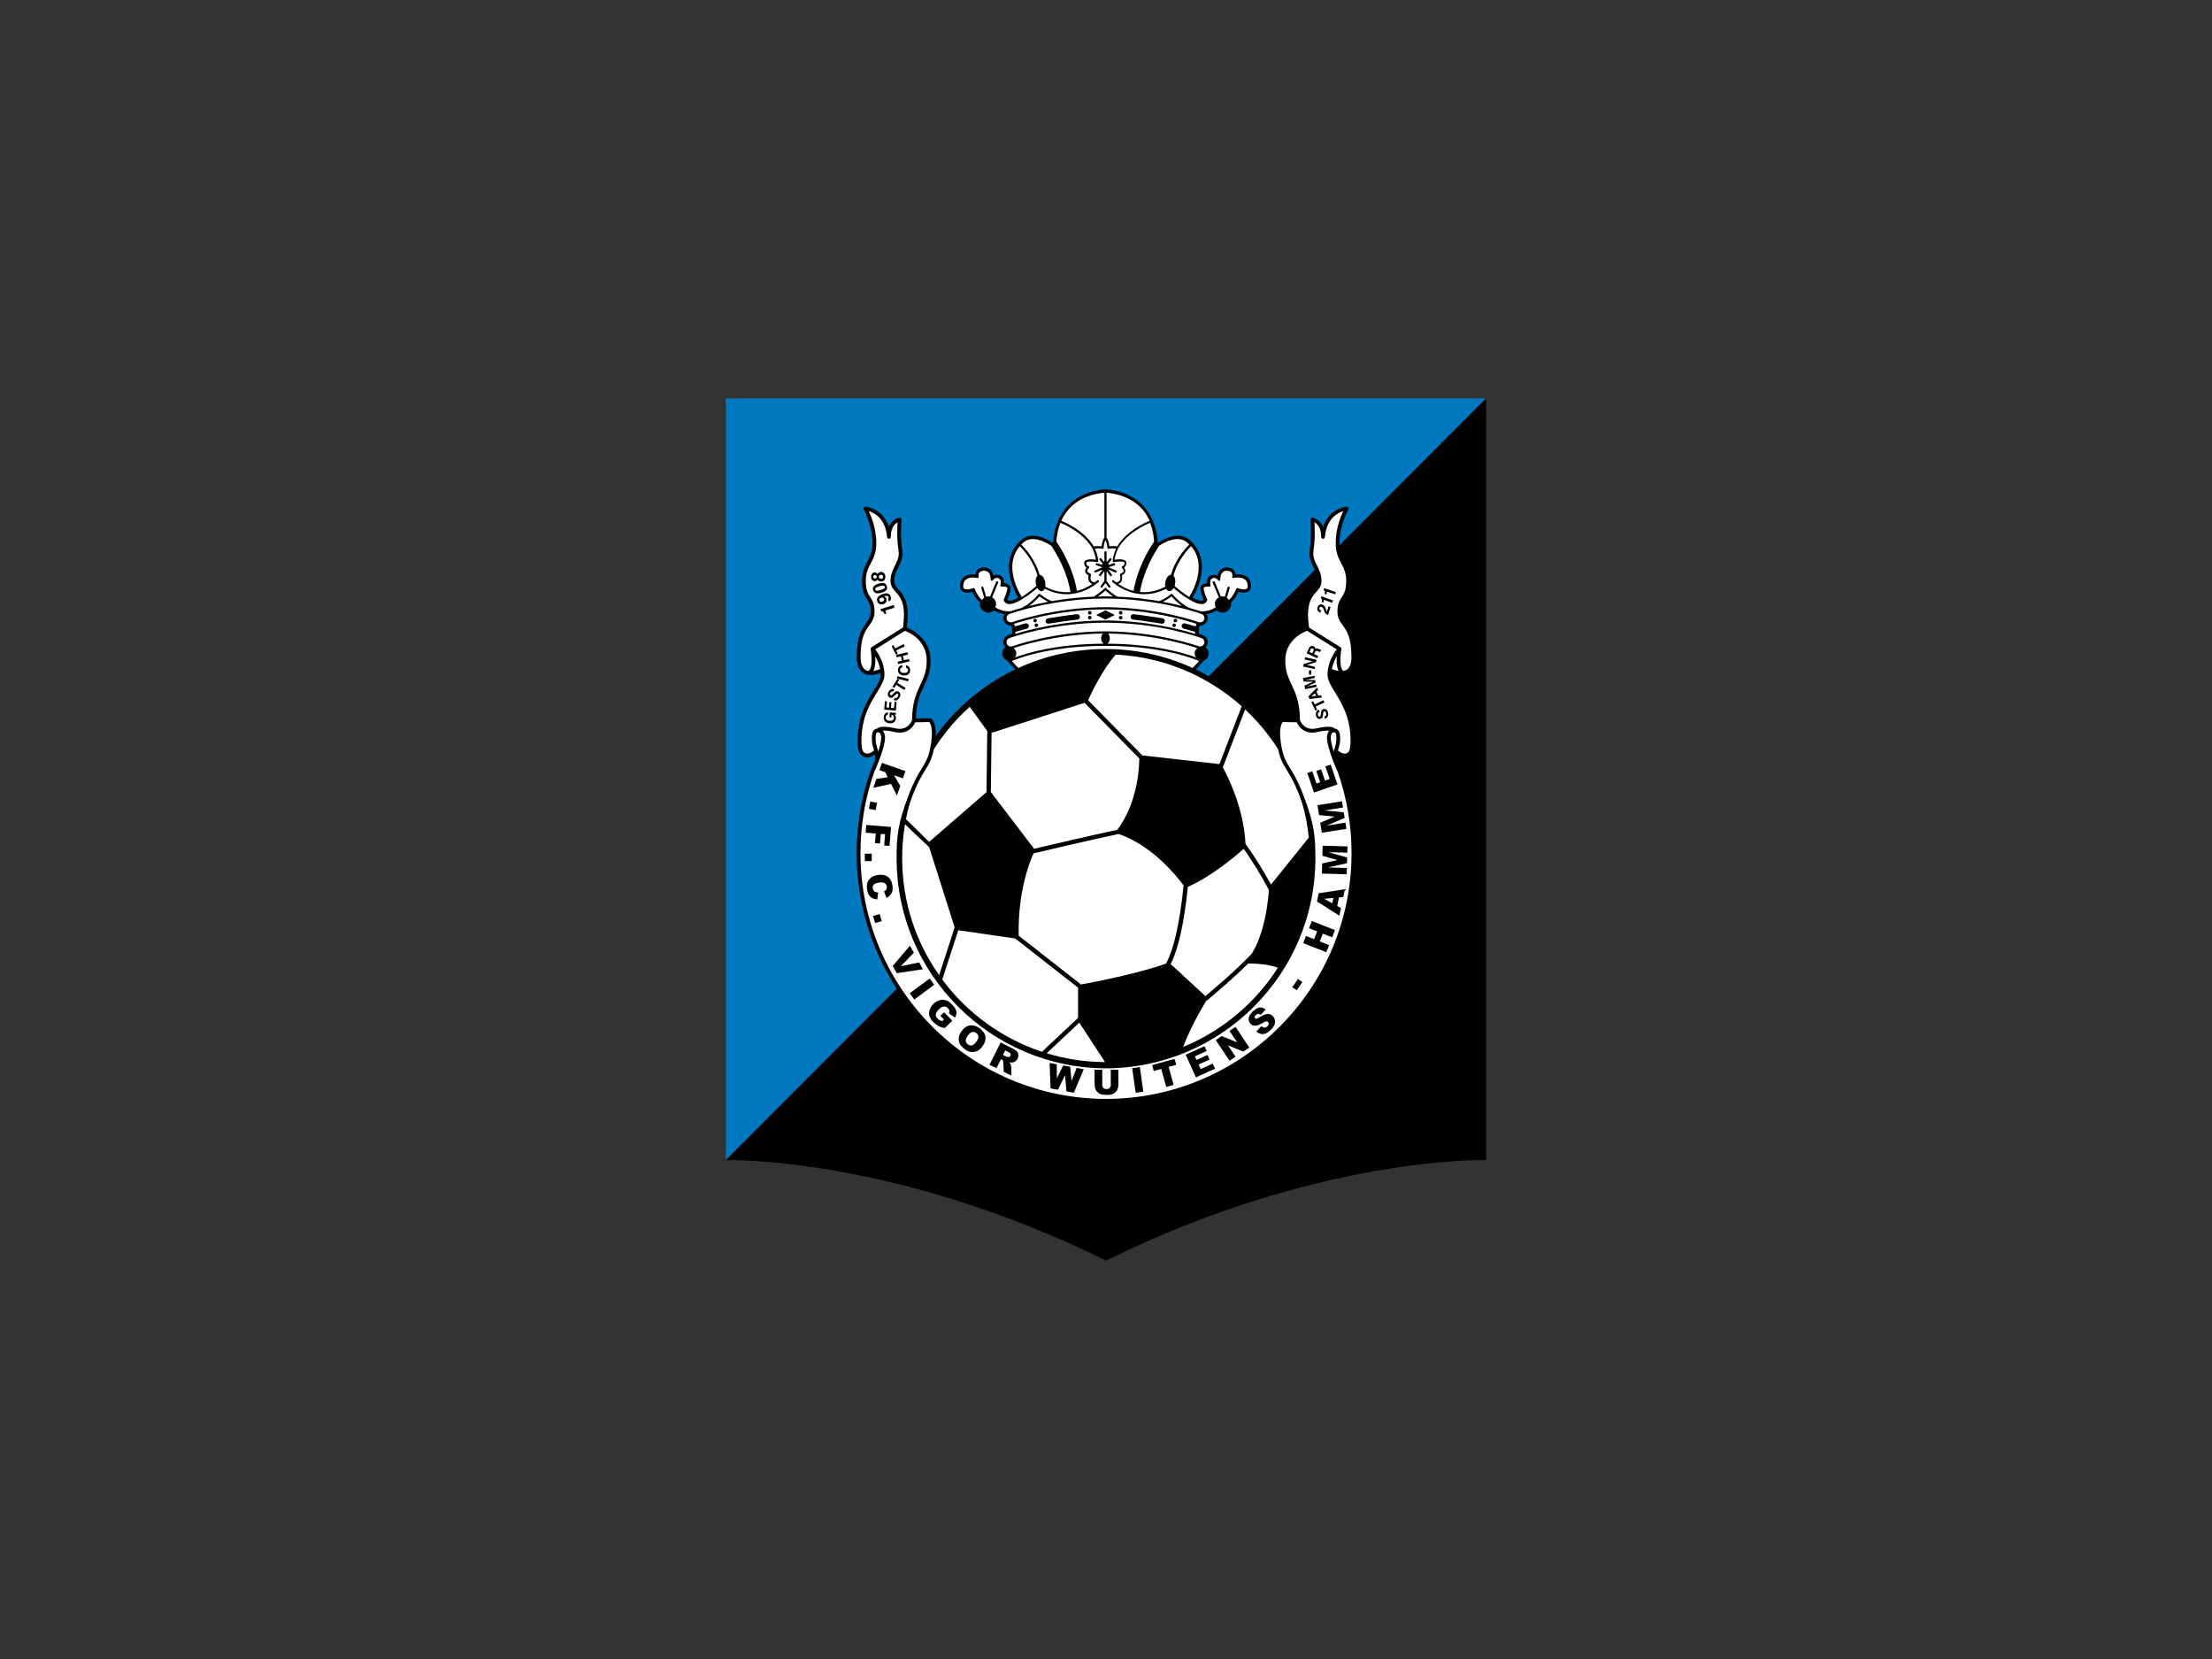 <?xml version="1.0" encoding="UTF-8"?>
<svg xmlns="http://www.w3.org/2000/svg" xmlns:xlink="http://www.w3.org/1999/xlink" width="800pt" height="600pt" viewBox="0 0 800 600" version="1.1">
<rect x="0" y="0" width="800" height="600" fill="#333333" stroke="none"/>
<g id="surface1">
<path style=" stroke:none;fill-rule:nonzero;fill:rgb(0%,47.058%,74.902%);fill-opacity:1;" d="M 537.48 144.086 L 262.52 144.086 L 262.52 419.555 "/>
<path style=" stroke:none;fill-rule:nonzero;fill:rgb(0%,0%,0%);fill-opacity:1;" d="M 262.52 419.555 C 262.52 419.555 323.031 417.895 400 455.91 C 476.969 417.895 537.484 419.555 537.484 419.555 L 537.484 144.086 "/>
<path style=" stroke:none;fill-rule:nonzero;fill:rgb(0%,0%,0%);fill-opacity:1;" d="M 432.449 242.113 C 433.141 241.371 435.477 238.863 435.527 238.809 C 436.516 238.363 437.156 237.41 437.156 236.324 C 437.156 235.434 436.703 234.625 435.992 234.117 C 436.25 233.848 436.469 233.551 436.598 233.199 C 436.711 232.891 436.766 232.57 436.766 232.254 C 436.766 231.859 436.68 231.469 436.512 231.102 C 436.199 230.438 435.652 229.934 434.969 229.68 C 434.969 229.68 434.059 229.375 433.602 229.219 C 433.57 228.852 433.547 228.496 433.547 228.211 C 433.547 226.656 433.938 226.266 433.945 226.258 C 433.941 226.262 433.941 226.262 433.941 226.262 C 433.941 226.262 433.945 226.258 433.945 226.258 C 435.117 226.293 436.191 225.578 436.598 224.469 C 436.711 224.164 436.762 223.848 436.762 223.531 C 436.762 223.027 436.578 222.555 436.312 222.121 C 438.051 221.863 439.359 221.23 440.105 220.762 C 440.676 221.258 441.359 221.57 442.117 221.57 C 443.848 221.57 445.254 220.164 445.254 218.434 C 445.254 218.434 445.215 218.141 445.184 217.922 C 446.688 216.539 447.543 214.914 447.926 214.031 C 448.957 214.32 450.523 214.59 451.551 213.879 C 451.953 213.602 452.434 213.055 452.434 212.035 C 452.434 210.555 451.949 209.418 450.992 208.66 C 449.707 207.645 447.973 207.629 446.832 207.746 C 446.777 207.203 446.625 206.699 446.32 206.312 C 445.77 205.605 444.883 205.246 443.684 205.246 C 442.676 205.246 441.852 205.582 441.234 206.242 C 440.781 206.73 440.508 207.41 440.34 208.195 C 439.598 207.809 438.801 207.73 438.031 208.051 C 437.027 208.469 436.496 209.383 436.496 210.691 C 436.496 210.691 436.512 210.836 436.52 210.965 C 435.805 210.996 434.98 211.176 434.465 211.797 C 434.258 212.047 434.152 212.395 434.152 212.859 C 434.152 213.996 434.781 215.648 435.348 216.914 C 435.219 217.094 435.07 217.223 434.863 217.266 C 434.348 217.379 433.301 217.242 431.32 216.152 C 432.336 214.473 434.711 210.008 434.711 205.094 C 434.711 201.805 433.641 198.332 430.367 195.395 C 426.5 191.918 421.051 194.855 418.738 196.398 C 418.551 192.133 416.621 178.449 399.848 176.945 C 383.004 178.449 381.07 192.133 380.883 196.398 C 378.57 194.855 373.121 191.918 369.254 195.395 C 365.984 198.332 364.91 201.805 364.91 205.094 C 364.91 210.008 367.289 214.473 368.301 216.152 C 366.324 217.242 365.273 217.379 364.758 217.266 C 364.551 217.223 364.402 217.094 364.273 216.914 C 364.84 215.648 365.469 213.996 365.469 212.859 C 365.469 212.402 365.363 212.047 365.156 211.797 C 364.641 211.176 363.82 210.996 363.102 210.965 C 363.113 210.836 363.125 210.691 363.125 210.691 C 363.125 209.383 362.594 208.469 361.594 208.051 C 360.824 207.73 360.027 207.809 359.285 208.195 C 359.117 207.414 358.844 206.73 358.387 206.242 C 357.77 205.582 356.945 205.246 355.938 205.246 C 354.738 205.246 353.855 205.605 353.301 206.312 C 352.996 206.699 352.844 207.203 352.789 207.746 C 351.652 207.629 349.914 207.645 348.629 208.66 C 347.672 209.418 347.188 210.555 347.188 212.035 C 347.188 213.055 347.668 213.602 348.07 213.879 C 349.098 214.59 350.664 214.32 351.695 214.031 C 352.078 214.914 352.934 216.539 354.438 217.922 C 354.406 218.141 354.367 218.434 354.367 218.434 C 354.367 220.164 355.773 221.57 357.504 221.57 C 358.262 221.57 358.945 221.258 359.516 220.762 C 360.262 221.23 361.57 221.863 363.309 222.121 C 363.047 222.555 362.859 223.027 362.859 223.531 C 362.859 223.848 362.914 224.164 363.023 224.469 C 363.434 225.582 364.508 226.293 365.684 226.258 C 365.688 226.262 365.703 226.281 365.703 226.281 C 365.703 226.285 366.078 226.688 366.078 228.207 C 366.078 228.492 366.051 228.852 366.02 229.219 C 365.656 229.344 364.656 229.68 364.656 229.68 C 363.547 230.086 362.859 231.141 362.859 232.258 C 362.859 232.57 362.91 232.887 363.023 233.199 C 363.152 233.551 363.371 233.848 363.629 234.117 C 362.918 234.625 362.465 235.434 362.465 236.324 C 362.465 237.41 363.105 238.363 364.094 238.809 C 364.145 238.863 366.48 241.371 367.172 242.113 C 341.699 254.305 324.098 280.312 324.098 310.441 C 324.098 352.258 357.996 386.152 399.812 386.152 C 441.625 386.152 475.523 352.258 475.523 310.441 C 475.523 280.312 457.926 254.305 432.449 242.113 "/>
<path style=" stroke:none;fill-rule:nonzero;fill:rgb(100%,100%,100%);fill-opacity:1;" d="M 399.664 384.121 L 390.34 369.863 L 378.547 380.938 C 385.234 382.977 392.324 384.09 399.664 384.121 "/>
<path style=" stroke:none;fill-rule:nonzero;fill:rgb(100%,100%,100%);fill-opacity:1;" d="M 327.641 296.277 C 329.137 297.719 332.852 301.305 336.023 304.48 L 356.781 286.488 L 357.059 264.387 L 350.707 255.629 C 339.051 266.129 330.754 280.285 327.641 296.277 "/>
<path style=" stroke:none;fill-rule:nonzero;fill:rgb(100%,100%,100%);fill-opacity:1;" d="M 413.164 273.215 L 441.023 276.348 L 449.086 255.441 C 436.852 244.504 420.965 237.582 403.508 236.758 C 398.816 242 394.613 250.816 393.508 253.234 "/>
<path style=" stroke:none;fill-rule:nonzero;fill:rgb(100%,100%,100%);fill-opacity:1;" d="M 442.254 277.516 C 444.16 281.004 449.855 292.41 450.461 305.23 C 452.812 308.367 456.73 314.504 459.676 319.934 L 473.348 302.91 C 471.5 284.703 463 268.438 450.324 256.578 "/>
<path style=" stroke:none;fill-rule:nonzero;fill:rgb(100%,100%,100%);fill-opacity:1;" d="M 451.434 348.469 C 445.895 353.941 439.613 359.238 436.156 362.129 C 434.578 364.699 430.574 371.527 427.902 378.637 C 442.059 372.824 454.023 362.738 462.172 349.984 C 459.895 349.141 456.496 348.484 451.434 348.469 "/>
<path style=" stroke:none;fill-rule:nonzero;fill:rgb(100%,100%,100%);fill-opacity:1;" d="M 389.895 368.137 L 389.895 357.203 L 367.184 339.43 L 346.578 336.438 L 340.781 354.266 C 349.738 366.324 362.289 375.566 376.836 380.395 "/>
<path style=" stroke:none;fill-rule:nonzero;fill:rgb(100%,100%,100%);fill-opacity:1;" d="M 345.266 335.406 L 336.051 306.398 C 333.066 303.621 329.812 300.508 327.309 298.109 C 326.633 302.105 326.277 306.215 326.277 310.402 C 326.277 326.121 331.227 340.711 339.645 352.688 "/>
<path style=" stroke:none;fill-rule:nonzero;fill:rgb(100%,100%,100%);fill-opacity:1;" d="M 452.68 344.973 C 454.98 341.309 457.949 334.301 458.918 321.848 C 456.219 316.711 452.352 310.535 449.812 306.98 C 447.32 309.203 438.43 316.844 429.574 320.762 C 429.105 325.848 427.426 340.848 423.383 348.664 L 435.961 360.246 C 440.074 356.805 447.105 350.793 452.68 344.973 "/>
<path style=" stroke:none;fill-rule:nonzero;fill:rgb(100%,100%,100%);fill-opacity:1;" d="M 404.555 301.613 C 394.352 303.785 377.445 307.762 373.809 308.617 C 372.262 312.008 368.07 322.695 368.43 338.414 L 390.965 356.051 C 395.223 355.266 411.352 352.184 421.68 348.516 C 425.879 341.059 427.621 324.867 428.047 320.219 C 425.652 316.949 416.793 305.797 404.555 301.613 "/>
<path style=" stroke:none;fill-rule:nonzero;fill:rgb(100%,100%,100%);fill-opacity:1;" d="M 404.086 300.109 C 406.27 297.27 411.75 288.734 412.051 274.316 L 392.246 254.188 L 358.617 265.047 L 358.348 286.453 L 373.992 306.965 C 378.555 305.891 394.25 302.207 404.086 300.109 "/>
<path style=" stroke:none;fill-rule:nonzero;fill:rgb(0%,0%,0%);fill-opacity:1;" d="M 400 385.008 C 358.973 384.879 325.633 351.461 325.633 310.402 C 325.633 302.617 326.039 298.141 329.953 287.93 C 331.84 283.008 333.367 280.527 334.594 278.539 C 336.188 275.953 337.34 274.082 338.109 268.91 C 339.199 261.609 336.957 260.016 336.699 259.855 C 336.59 259.789 336.461 259.754 336.332 259.758 L 331.242 259.844 C 331.348 254.117 332.754 251.117 334.113 248.219 C 335.359 245.57 336.535 243.07 336.535 238.867 C 336.535 231.031 329.91 227.734 327.953 226.93 C 329.188 217.91 326.781 215.199 325.008 213.219 C 324.098 212.199 323.438 211.465 323.438 210.09 C 323.438 208.07 324.156 206.641 324.918 205.133 C 325.824 203.34 326.758 201.484 326.301 198.746 C 325.539 194.188 326.043 188.008 326.047 187.945 C 326.066 187.727 325.977 187.512 325.809 187.367 C 325.641 187.223 325.41 187.172 325.195 187.227 C 323.223 187.719 322.102 189.078 321.48 190.547 C 319.254 183.758 313.086 183.258 313.016 183.254 C 312.762 183.238 312.523 183.359 312.391 183.574 C 312.254 183.789 312.25 184.059 312.375 184.277 C 312.406 184.336 315.555 189.902 315.555 196.379 C 315.555 199.609 314.66 201.297 313.711 203.086 C 312.75 204.902 311.758 206.777 311.758 210.191 C 311.758 213.816 312.715 215.328 313.562 216.656 C 314.289 217.809 314.922 218.797 314.922 221.156 C 314.922 223.078 314.23 224.023 313.281 225.328 C 311.758 227.422 309.859 230.027 309.859 237.605 C 309.859 240.484 310.672 242.445 312.273 243.434 C 312.609 243.641 312.961 243.789 313.324 243.898 C 313.449 244.012 313.609 244.082 313.793 244.078 C 313.871 244.078 313.945 244.059 314.023 244.051 C 315.754 244.309 317.543 243.746 318.48 243.375 C 318.492 243.559 318.508 243.742 318.508 243.93 C 318.508 245.637 317.383 247.453 315.961 249.75 C 313.52 253.691 310.176 259.09 310.176 267.969 C 310.176 271.211 310.676 273.457 313.113 273.883 C 314.398 274.105 315.625 273.477 316.43 272.91 C 316.516 273.441 316.582 274.004 316.586 274.648 C 315.719 276.891 314.91 278.668 314.895 278.703 C 311.523 288.324 309.828 298.355 309.828 308.578 C 309.828 358.312 350.273 398.773 400 398.801 C 449.727 398.773 490.172 358.312 490.172 308.578 C 490.172 298.355 488.477 288.324 485.105 278.703 C 485.09 278.668 484.281 276.891 483.414 274.648 C 483.418 274.004 483.484 273.441 483.57 272.91 C 484.375 273.477 485.602 274.105 486.887 273.883 C 489.324 273.457 489.824 271.211 489.824 267.969 C 489.824 259.09 486.48 253.691 484.039 249.75 C 482.617 247.453 481.496 245.637 481.496 243.93 C 481.496 243.742 481.508 243.559 481.52 243.375 C 482.457 243.746 484.246 244.309 485.977 244.051 C 486.055 244.059 486.129 244.078 486.207 244.078 C 486.391 244.082 486.551 244.012 486.676 243.898 C 487.035 243.789 487.395 243.641 487.727 243.434 C 489.328 242.445 490.141 240.484 490.141 237.605 C 490.141 230.027 488.242 227.422 486.723 225.328 C 485.77 224.023 485.078 223.078 485.078 221.156 C 485.078 218.797 485.711 217.809 486.438 216.656 C 487.285 215.328 488.242 213.816 488.242 210.191 C 488.242 206.777 487.25 204.902 486.289 203.086 C 485.34 201.297 484.445 199.609 484.445 196.379 C 484.445 189.902 487.594 184.336 487.625 184.277 C 487.75 184.059 487.742 183.789 487.609 183.574 C 487.48 183.359 487.234 183.238 486.984 183.254 C 486.914 183.258 480.746 183.758 478.52 190.547 C 477.898 189.078 476.777 187.719 474.805 187.227 C 474.59 187.172 474.359 187.223 474.191 187.367 C 474.023 187.512 473.938 187.727 473.953 187.945 C 473.961 188.008 474.461 194.188 473.699 198.746 C 473.242 201.484 474.18 203.34 475.082 205.133 C 475.844 206.641 476.562 208.07 476.562 210.09 C 476.562 211.465 475.902 212.199 474.992 213.219 C 473.219 215.199 470.812 217.91 472.047 226.93 C 470.09 227.734 463.465 231.031 463.465 238.867 C 463.465 243.07 464.641 245.57 465.887 248.219 C 467.246 251.117 468.648 254.117 468.758 259.844 L 463.668 259.758 C 463.539 259.754 463.41 259.789 463.301 259.855 C 463.043 260.016 460.801 261.609 461.891 268.91 C 462.66 274.082 463.812 275.953 465.406 278.539 C 466.633 280.527 468.16 283.008 470.047 287.93 C 473.961 298.141 474.367 302.617 474.367 310.402 C 474.367 351.461 441.027 384.879 400 385.008 "/>
<path style=" stroke:none;fill-rule:nonzero;fill:rgb(100%,100%,100%);fill-opacity:1;" d="M 488.77 237.605 C 488.77 230.473 487.02 228.066 485.609 226.137 C 484.633 224.793 483.707 223.523 483.707 221.156 C 483.707 218.398 484.508 217.141 485.281 215.922 C 486.102 214.637 486.871 213.418 486.871 210.191 C 486.871 207.117 485.996 205.473 485.078 203.727 C 484.09 201.871 483.078 199.949 483.078 196.379 C 483.078 191.348 484.809 186.961 485.785 184.883 C 483.699 185.492 479.77 187.523 479.172 194.227 C 479.141 194.598 478.812 194.875 478.438 194.848 C 478.078 194.82 477.805 194.52 477.805 194.164 C 477.805 194.148 477.805 194.137 477.805 194.125 C 477.809 194.098 477.812 194.008 477.812 193.859 C 477.812 192.961 477.621 190.094 475.391 188.918 C 475.438 189.777 475.496 191.039 475.496 192.562 C 475.496 194.562 475.395 196.902 475.051 198.973 C 474.98 199.391 474.949 199.781 474.949 200.156 C 474.949 201.824 475.59 203.09 476.305 204.516 C 477.105 206.102 477.934 207.742 477.934 210.09 C 477.934 211.988 477 213.031 476.012 214.133 C 474.664 215.637 473.062 217.426 473.062 222.367 C 473.062 223.664 473.176 225.184 473.434 226.965 L 484.797 234.078 C 484.84 234.105 484.867 234.145 484.902 234.18 C 484.934 234.207 484.965 234.234 484.992 234.266 C 485.016 234.301 485.023 234.34 485.039 234.375 C 485.066 234.426 485.09 234.473 485.102 234.527 C 485.105 234.535 485.109 234.547 485.109 234.555 C 485.117 234.586 485.105 234.613 485.105 234.641 C 485.105 234.684 485.117 234.727 485.109 234.77 C 484.645 237.738 484.598 241.242 485.547 242.371 C 485.672 242.52 485.809 242.609 485.965 242.66 C 486.332 242.586 486.688 242.465 487.012 242.266 C 488.176 241.543 488.77 239.977 488.77 237.605 "/>
<path style=" stroke:none;fill-rule:nonzero;fill:rgb(100%,100%,100%);fill-opacity:1;" d="M 311.23 237.605 C 311.23 230.473 312.98 228.066 314.391 226.137 C 315.367 224.793 316.293 223.523 316.293 221.156 C 316.293 218.398 315.492 217.141 314.719 215.922 C 313.902 214.637 313.129 213.418 313.129 210.191 C 313.129 207.117 314 205.473 314.926 203.727 C 315.906 201.871 316.926 199.949 316.926 196.379 C 316.926 191.348 315.191 186.961 314.215 184.883 C 316.305 185.492 320.23 187.523 320.828 194.227 C 320.859 194.598 321.188 194.875 321.562 194.848 C 321.922 194.82 322.195 194.52 322.195 194.164 C 322.195 194.148 322.195 194.137 322.195 194.125 C 322.195 194.098 322.188 194.008 322.188 193.859 C 322.188 192.961 322.383 190.094 324.609 188.918 C 324.559 189.777 324.504 191.039 324.504 192.562 C 324.504 194.562 324.605 196.902 324.949 198.973 C 325.02 199.391 325.051 199.781 325.051 200.156 C 325.051 201.824 324.414 203.09 323.695 204.516 C 322.895 206.102 322.066 207.742 322.066 210.09 C 322.066 211.988 323 213.031 323.988 214.133 C 325.336 215.637 326.938 217.426 326.938 222.367 C 326.938 223.664 326.82 225.184 326.566 226.965 L 315.203 234.078 C 315.16 234.105 315.133 234.145 315.098 234.18 C 315.066 234.207 315.031 234.234 315.008 234.266 C 314.984 234.301 314.973 234.34 314.957 234.375 C 314.934 234.426 314.91 234.473 314.898 234.527 C 314.898 234.535 314.891 234.547 314.887 234.555 C 314.883 234.586 314.895 234.613 314.895 234.641 C 314.895 234.684 314.883 234.727 314.887 234.77 C 315.355 237.738 315.402 241.242 314.453 242.371 C 314.328 242.52 314.191 242.609 314.035 242.66 C 313.668 242.586 313.312 242.465 312.988 242.266 C 311.82 241.543 311.23 239.977 311.23 237.605 "/>
<path style=" stroke:none;fill-rule:nonzero;fill:rgb(100%,100%,100%);fill-opacity:1;" d="M 484.129 242.676 C 483.422 241.309 483.352 239.133 483.461 237.309 C 482.77 238.52 482.027 240.145 481.691 241.961 C 482.098 242.141 483.051 242.516 484.129 242.676 "/>
<path style=" stroke:none;fill-rule:nonzero;fill:rgb(100%,100%,100%);fill-opacity:1;" d="M 315.871 242.676 C 316.578 241.309 316.648 239.133 316.539 237.309 C 317.23 238.52 317.973 240.145 318.312 241.961 C 317.902 242.141 316.949 242.516 315.871 242.676 "/>
<path style=" stroke:none;fill-rule:nonzero;fill:rgb(100%,100%,100%);fill-opacity:1;" d="M 486.652 272.531 C 487.562 272.371 488.453 271.891 488.453 267.969 C 488.453 259.48 485.23 254.273 482.875 250.473 C 481.34 247.988 480.125 246.027 480.125 243.93 C 480.125 239.738 482.414 236.203 483.426 234.84 C 482.312 234.137 473.219 228.449 472.715 228.133 C 471.27 228.672 464.836 231.488 464.836 238.867 C 464.836 242.762 465.898 245.02 467.129 247.633 C 468.527 250.617 470.117 254.004 470.137 260.426 C 470.348 261.016 471.77 264.43 476.227 263.398 C 480.602 262.391 482.203 262.957 482.797 263.516 C 483.242 263.582 483.621 263.766 483.922 264.074 C 484.508 264.695 484.68 265.676 484.68 266.953 C 484.68 267.254 484.672 267.566 484.656 267.895 C 484.605 268.941 484.352 269.828 484.082 270.766 C 484.02 270.984 483.953 271.207 483.895 271.43 C 484.492 271.941 485.637 272.707 486.652 272.531 "/>
<path style=" stroke:none;fill-rule:nonzero;fill:rgb(100%,100%,100%);fill-opacity:1;" d="M 313.348 272.531 C 312.438 272.371 311.547 271.891 311.547 267.969 C 311.547 259.48 314.77 254.273 317.125 250.473 C 318.66 247.988 319.879 246.027 319.879 243.93 C 319.879 239.738 317.586 236.203 316.57 234.84 C 317.688 234.137 326.781 228.449 327.285 228.133 C 328.727 228.672 335.164 231.488 335.164 238.867 C 335.164 242.762 334.102 245.02 332.875 247.633 C 331.473 250.617 329.883 254.004 329.863 260.426 C 329.652 261.016 328.23 264.43 323.773 263.398 C 319.398 262.391 317.793 262.957 317.203 263.516 C 316.758 263.582 316.379 263.766 316.078 264.074 C 315.492 264.695 315.32 265.676 315.32 266.953 C 315.32 267.254 315.328 267.566 315.344 267.895 C 315.395 268.941 315.648 269.828 315.922 270.766 C 315.98 270.984 316.043 271.207 316.105 271.43 C 315.508 271.941 314.359 272.707 313.348 272.531 "/>
<path style=" stroke:none;fill-rule:nonzero;fill:rgb(100%,100%,100%);fill-opacity:1;" d="M 482.766 270.387 C 483.023 269.488 483.242 268.719 483.285 267.828 C 483.297 267.625 483.312 267.312 483.312 266.965 C 483.312 266.234 483.246 265.355 482.93 265.023 C 482.855 264.945 482.734 264.855 482.445 264.855 C 481.367 264.855 481.285 266.348 481.285 266.809 C 481.285 268.055 481.77 269.922 482.391 271.805 C 482.508 271.305 482.637 270.824 482.766 270.387 "/>
<path style=" stroke:none;fill-rule:nonzero;fill:rgb(100%,100%,100%);fill-opacity:1;" d="M 317.238 270.387 C 316.977 269.488 316.754 268.719 316.715 267.828 C 316.703 267.625 316.688 267.312 316.688 266.965 C 316.688 266.234 316.754 265.355 317.07 265.023 C 317.145 264.945 317.266 264.855 317.559 264.855 C 318.633 264.855 318.715 266.348 318.715 266.809 C 318.715 268.055 318.23 269.922 317.609 271.805 C 317.492 271.305 317.363 270.824 317.238 270.387 "/>
<path style=" stroke:none;fill-rule:nonzero;fill:rgb(100%,100%,100%);fill-opacity:1;" d="M 400 397.43 C 351.031 397.402 311.199 357.555 311.199 308.578 C 311.199 298.508 312.867 288.633 316.164 279.219 C 316.301 278.926 320.09 270.602 320.09 266.809 C 320.09 265.695 319.777 264.812 319.25 264.234 C 320.039 264.176 321.34 264.242 323.465 264.734 C 328.41 265.879 330.434 262.508 331.012 261.219 C 332.258 261.199 335.664 261.141 336.078 261.133 C 336.348 261.445 337.039 262.504 337.039 265.27 C 337.039 266.211 336.957 267.344 336.754 268.711 C 336.023 273.605 334.988 275.281 333.426 277.816 C 332.168 279.859 330.605 282.398 328.672 287.438 C 324.68 297.863 324.262 302.441 324.262 310.402 C 324.262 352.215 358.215 386.246 400 386.379 C 441.785 386.246 475.738 352.215 475.738 310.402 C 475.738 302.441 475.32 297.863 471.324 287.438 C 469.395 282.398 467.832 279.859 466.574 277.816 C 465.012 275.281 463.977 273.605 463.246 268.711 C 463.043 267.344 462.961 266.211 462.961 265.27 C 462.961 262.504 463.648 261.445 463.922 261.133 C 464.332 261.141 467.742 261.199 468.988 261.219 C 469.566 262.508 471.59 265.879 476.535 264.734 C 478.66 264.242 479.961 264.176 480.75 264.234 C 480.223 264.812 479.914 265.695 479.914 266.809 C 479.914 270.602 483.699 278.926 483.836 279.219 C 487.133 288.633 488.801 298.508 488.801 308.578 C 488.801 357.555 448.969 397.402 400 397.43 "/>
<path style=" stroke:none;fill-rule:nonzero;fill:rgb(0%,0%,0%);fill-opacity:1;" d="M 327.453 278.871 L 326.547 281.488 L 323.34 280.375 L 325.59 284.246 L 324.383 287.73 L 322.266 283.512 L 315.844 284.93 L 316.965 281.699 L 321.062 281.113 L 320.137 279.266 L 318.059 278.543 L 318.965 275.93 "/>
<path style=" stroke:none;fill-rule:nonzero;fill:rgb(0%,0%,0%);fill-opacity:1;" d="M 317.211 290.383 L 316.68 292.996 L 314.23 292.504 L 314.762 289.887 Z M 317.211 290.383 "/>
<path style=" stroke:none;fill-rule:nonzero;fill:rgb(0%,0%,0%);fill-opacity:1;" d="M 322.254 299.078 L 321.711 305.938 L 319.781 305.785 L 320.105 301.711 L 318.543 301.59 L 318.266 305.078 L 316.461 304.934 L 316.734 301.445 L 313.074 301.156 L 313.293 298.371 "/>
<path style=" stroke:none;fill-rule:nonzero;fill:rgb(0%,0%,0%);fill-opacity:1;" d="M 315.254 308.738 L 315.301 311.406 L 312.801 311.449 L 312.754 308.781 Z M 315.254 308.738 "/>
<path style=" stroke:none;fill-rule:nonzero;fill:rgb(0%,0%,0%);fill-opacity:1;" d="M 317.621 322.805 L 317.254 325.309 C 316.555 325.242 315.953 325.074 315.453 324.789 C 314.949 324.512 314.547 324.129 314.238 323.648 C 313.934 323.164 313.723 322.527 313.605 321.73 C 313.465 320.766 313.488 319.953 313.676 319.301 C 313.867 318.648 314.285 318.047 314.926 317.496 C 315.562 316.949 316.438 316.594 317.539 316.43 C 319.004 316.215 320.191 316.441 321.098 317.109 C 322 317.777 322.559 318.824 322.77 320.258 C 322.934 321.379 322.836 322.297 322.48 323.004 C 322.121 323.711 321.496 324.289 320.605 324.738 L 319.715 322.395 C 319.973 322.273 320.156 322.152 320.266 322.039 C 320.449 321.859 320.582 321.645 320.664 321.406 C 320.742 321.164 320.762 320.91 320.723 320.633 C 320.629 320.012 320.309 319.57 319.758 319.312 C 319.352 319.113 318.754 319.074 317.961 319.191 C 316.977 319.336 316.324 319.582 316.004 319.938 C 315.684 320.285 315.562 320.738 315.645 321.277 C 315.723 321.805 315.926 322.18 316.258 322.406 C 316.59 322.633 317.047 322.766 317.621 322.805 "/>
<path style=" stroke:none;fill-rule:nonzero;fill:rgb(0%,0%,0%);fill-opacity:1;" d="M 318.148 330.578 L 318.883 333.145 L 316.48 333.832 L 315.746 331.266 Z M 318.148 330.578 "/>
<path style=" stroke:none;fill-rule:nonzero;fill:rgb(0%,0%,0%);fill-opacity:1;" d="M 329.102 342.031 L 330.5 344.566 L 325.809 349.449 L 332.438 348.074 L 333.797 350.539 L 324.316 351.965 L 322.867 349.332 "/>
<path style=" stroke:none;fill-rule:nonzero;fill:rgb(0%,0%,0%);fill-opacity:1;" d="M 336.223 353.895 L 337.883 356.141 L 330.66 361.48 L 329 359.238 Z M 336.223 353.895 "/>
<path style=" stroke:none;fill-rule:nonzero;fill:rgb(0%,0%,0%);fill-opacity:1;" d="M 340.098 367.391 L 341.43 366.09 L 344.422 369.16 L 341.688 371.828 C 340.715 371.629 339.938 371.379 339.352 371.07 C 338.77 370.758 338.176 370.293 337.57 369.672 C 336.828 368.914 336.352 368.164 336.141 367.434 C 335.934 366.699 335.957 365.949 336.215 365.184 C 336.469 364.414 336.93 363.711 337.598 363.059 C 338.297 362.375 339.047 361.922 339.848 361.707 C 340.648 361.492 341.453 361.531 342.27 361.824 C 342.898 362.059 343.574 362.539 344.293 363.277 C 344.984 363.984 345.438 364.578 345.652 365.055 C 345.867 365.535 345.953 366.02 345.91 366.516 C 345.863 367.012 345.691 367.52 345.391 368.039 L 343.191 366.461 C 343.352 366.148 343.406 365.836 343.348 365.527 C 343.289 365.215 343.121 364.914 342.836 364.621 C 342.41 364.188 341.926 363.992 341.371 364.031 C 340.816 364.066 340.215 364.406 339.562 365.039 C 338.867 365.719 338.496 366.336 338.453 366.887 C 338.41 367.438 338.617 367.945 339.074 368.41 C 339.289 368.629 339.527 368.812 339.785 368.949 C 340.047 369.086 340.383 369.207 340.789 369.316 L 341.398 368.723 "/>
<path style=" stroke:none;fill-rule:nonzero;fill:rgb(0%,0%,0%);fill-opacity:1;" d="M 350.02 374.547 C 349.488 375.277 349.246 375.902 349.289 376.426 C 349.336 376.941 349.594 377.375 350.066 377.719 C 350.555 378.07 351.047 378.191 351.539 378.07 C 352.035 377.949 352.578 377.484 353.164 376.676 C 353.66 375.992 353.883 375.395 353.828 374.879 C 353.777 374.359 353.516 373.93 353.035 373.582 C 352.578 373.25 352.098 373.145 351.586 373.262 C 351.078 373.383 350.555 373.809 350.02 374.547 M 347.789 372.91 C 348.648 371.727 349.648 371.043 350.789 370.863 C 351.934 370.684 353.094 371.023 354.277 371.883 C 355.492 372.762 356.191 373.762 356.375 374.887 C 356.562 376.016 356.23 377.16 355.383 378.328 C 354.766 379.18 354.117 379.773 353.438 380.105 C 352.758 380.441 352.035 380.566 351.273 380.473 C 350.516 380.383 349.73 380.047 348.922 379.457 C 348.098 378.859 347.512 378.238 347.164 377.586 C 346.812 376.938 346.676 376.203 346.75 375.398 C 346.828 374.59 347.172 373.762 347.789 372.91 "/>
<path style=" stroke:none;fill-rule:nonzero;fill:rgb(0%,0%,0%);fill-opacity:1;" d="M 362.758 381.543 L 363.805 382.062 C 363.918 382.117 364.152 382.188 364.516 382.273 C 364.695 382.324 364.871 382.309 365.043 382.223 C 365.215 382.137 365.344 382.008 365.434 381.828 C 365.562 381.566 365.578 381.324 365.484 381.105 C 365.391 380.887 365.117 380.66 364.664 380.438 L 363.574 379.898 Z M 357.887 385.086 L 361.879 377.031 L 366.023 379.09 C 366.789 379.469 367.344 379.824 367.688 380.16 C 368.027 380.492 368.234 380.898 368.305 381.383 C 368.379 381.859 368.285 382.355 368.031 382.867 C 367.809 383.316 367.523 383.652 367.172 383.887 C 366.82 384.113 366.43 384.246 365.996 384.281 C 365.723 384.309 365.379 384.27 364.969 384.172 C 365.215 384.414 365.379 384.621 365.465 384.785 C 365.523 384.898 365.586 385.105 365.652 385.406 C 365.719 385.711 365.75 385.938 365.75 386.082 L 365.805 389.012 L 363 387.617 L 362.887 384.496 C 362.879 384.098 362.828 383.812 362.746 383.652 C 362.629 383.441 362.453 383.277 362.227 383.164 L 362.008 383.059 L 360.387 386.324 "/>
<path style=" stroke:none;fill-rule:nonzero;fill:rgb(0%,0%,0%);fill-opacity:1;" d="M 379.609 384.434 L 382.199 384.91 L 382.234 389.992 L 384.5 385.336 L 387.066 385.812 L 387.531 391.004 L 389.383 386.242 L 391.961 386.715 L 388.379 395.191 L 385.703 394.695 L 385.18 388.848 L 382.609 394.121 L 379.938 393.629 "/>
<path style=" stroke:none;fill-rule:nonzero;fill:rgb(0%,0%,0%);fill-opacity:1;" d="M 401.719 386.871 L 404.484 386.863 L 404.496 392.215 C 404.5 392.742 404.418 393.246 404.254 393.719 C 404.09 394.188 403.828 394.602 403.477 394.953 C 403.125 395.309 402.754 395.559 402.367 395.703 C 401.828 395.902 401.18 396.008 400.422 396.008 C 399.984 396.008 399.508 395.977 398.988 395.918 C 398.473 395.859 398.039 395.738 397.691 395.559 C 397.344 395.379 397.027 395.121 396.734 394.785 C 396.445 394.453 396.25 394.105 396.141 393.754 C 395.969 393.184 395.883 392.676 395.879 392.234 L 395.867 386.887 L 398.633 386.879 L 398.648 392.348 C 398.648 392.84 398.785 393.219 399.059 393.492 C 399.332 393.766 399.715 393.902 400.195 393.902 C 400.676 393.898 401.055 393.766 401.324 393.492 C 401.598 393.223 401.734 392.84 401.73 392.34 "/>
<path style=" stroke:none;fill-rule:nonzero;fill:rgb(0%,0%,0%);fill-opacity:1;" d="M 409.48 386.312 L 412.242 385.922 L 413.492 394.824 L 410.727 395.211 Z M 409.48 386.312 "/>
<path style=" stroke:none;fill-rule:nonzero;fill:rgb(0%,0%,0%);fill-opacity:1;" d="M 416.684 385.195 L 424.801 382.953 L 425.395 385.102 L 422.656 385.855 L 424.453 392.371 L 421.789 393.105 L 419.988 386.594 L 417.277 387.34 "/>
<path style=" stroke:none;fill-rule:nonzero;fill:rgb(0%,0%,0%);fill-opacity:1;" d="M 428.82 381.449 L 435.621 378.371 L 436.41 380.109 L 432.148 382.039 L 432.734 383.336 L 436.684 381.547 L 437.441 383.219 L 433.492 385.008 L 434.23 386.637 L 438.602 384.656 L 439.438 386.508 L 432.523 389.637 "/>
<path style=" stroke:none;fill-rule:nonzero;fill:rgb(0%,0%,0%);fill-opacity:1;" d="M 439.691 376.152 L 441.855 374.711 L 447.422 376.969 L 444.664 372.84 L 446.844 371.383 L 451.828 378.859 L 449.648 380.312 L 444.117 378.062 L 446.859 382.172 L 444.68 383.629 "/>
<path style=" stroke:none;fill-rule:nonzero;fill:rgb(0%,0%,0%);fill-opacity:1;" d="M 454.371 373.051 L 456.195 371.129 C 456.527 371.402 456.836 371.562 457.113 371.605 C 457.57 371.676 457.992 371.527 458.383 371.164 C 458.672 370.895 458.832 370.617 458.863 370.336 C 458.895 370.055 458.824 369.82 458.66 369.645 C 458.5 369.473 458.281 369.391 458.008 369.395 C 457.734 369.402 457.266 369.598 456.613 369.984 C 455.535 370.613 454.652 370.938 453.965 370.961 C 453.273 370.984 452.688 370.738 452.211 370.23 C 451.898 369.891 451.699 369.48 451.613 368.996 C 451.531 368.516 451.605 368.008 451.84 367.469 C 452.07 366.934 452.531 366.344 453.215 365.703 C 454.055 364.926 454.84 364.484 455.57 364.383 C 456.301 364.281 457.023 364.531 457.738 365.133 L 455.926 367.031 C 455.602 366.781 455.293 366.668 455.008 366.688 C 454.723 366.703 454.434 366.848 454.148 367.113 C 453.914 367.332 453.781 367.547 453.758 367.758 C 453.73 367.969 453.785 368.148 453.918 368.289 C 454.016 368.395 454.152 368.441 454.328 368.438 C 454.504 368.434 454.805 368.305 455.234 368.047 C 456.301 367.406 457.113 367.012 457.684 366.848 C 458.246 366.688 458.754 366.672 459.199 366.797 C 459.645 366.926 460.031 367.164 460.367 367.523 C 460.758 367.945 461.004 368.445 461.102 369.016 C 461.199 369.59 461.125 370.16 460.879 370.738 C 460.629 371.309 460.188 371.895 459.551 372.488 C 458.434 373.527 457.457 374.035 456.629 374.008 C 455.797 373.98 455.047 373.66 454.371 373.051 "/>
<path style=" stroke:none;fill-rule:nonzero;fill:rgb(0%,0%,0%);fill-opacity:1;" d="M 467.367 357.051 L 469.426 354.066 L 471.016 355.16 L 468.961 358.148 Z M 467.367 357.051 "/>
<path style=" stroke:none;fill-rule:nonzero;fill:rgb(0%,0%,0%);fill-opacity:1;" d="M 471.305 341.09 L 472.316 338.516 L 475.254 339.672 L 476.363 336.844 L 473.426 335.691 L 474.445 333.094 L 482.809 336.375 L 481.789 338.977 L 478.414 337.652 L 477.305 340.477 L 480.68 341.801 L 479.668 344.375 "/>
<path style=" stroke:none;fill-rule:nonzero;fill:rgb(0%,0%,0%);fill-opacity:1;" d="M 482.246 324.758 L 478.887 325.055 L 481.848 326.676 Z M 484.258 324.578 L 483.621 327.648 L 484.988 328.398 L 484.41 331.172 L 476.305 326.027 L 476.926 323.051 L 486.402 321.605 L 485.812 324.445 "/>
<path style=" stroke:none;fill-rule:nonzero;fill:rgb(0%,0%,0%);fill-opacity:1;" d="M 478.066 315.938 L 478.176 312.273 L 483.688 311.047 L 478.258 309.5 L 478.363 305.852 L 487.344 306.117 L 487.277 308.391 L 480.438 308.191 L 487.227 310.129 L 487.168 312.188 L 480.273 313.723 L 487.117 313.922 L 487.051 316.199 "/>
<path style=" stroke:none;fill-rule:nonzero;fill:rgb(0%,0%,0%);fill-opacity:1;" d="M 478.066 301.168 L 477.492 297.551 L 482.68 295.324 L 477.059 294.809 L 476.484 291.207 L 485.359 289.797 L 485.715 292.047 L 478.961 293.117 L 485.988 293.762 L 486.312 295.801 L 479.828 298.586 L 486.586 297.512 L 486.941 299.762 "/>
<path style=" stroke:none;fill-rule:nonzero;fill:rgb(0%,0%,0%);fill-opacity:1;" d="M 475.219 286.621 L 472.801 279.559 L 474.605 278.938 L 476.121 283.363 L 477.465 282.906 L 476.062 278.805 L 477.797 278.211 L 479.199 282.309 L 480.891 281.73 L 479.336 277.191 L 481.262 276.531 L 483.719 283.711 "/>
<path style=" stroke:none;fill-rule:nonzero;fill:rgb(100%,100%,100%);fill-opacity:1;" d="M 419.25 197.367 C 421.461 195.91 426.227 193.406 429.414 196.27 C 429.656 196.488 429.887 196.711 430.102 196.941 C 429.117 197.887 425.086 202.051 423.492 207.895 C 422.613 207.887 421.723 209.016 421.449 210.555 C 421.352 211.133 421.352 211.688 421.438 212.172 C 419.559 213.188 416.289 214.48 412.289 214.113 C 413.551 206.652 417.246 200.348 419.25 197.367 "/>
<path style=" stroke:none;fill-rule:nonzero;fill:rgb(100%,100%,100%);fill-opacity:1;" d="M 380.203 197.367 C 377.992 195.91 373.227 193.406 370.039 196.27 C 369.793 196.488 369.566 196.711 369.348 196.941 C 370.332 197.887 374.367 202.051 375.957 207.895 C 376.84 207.887 377.73 209.016 378.004 210.555 C 378.105 211.133 378.098 211.688 378.016 212.172 C 379.895 213.188 383.164 214.48 387.164 214.113 C 385.902 206.652 382.203 200.348 380.203 197.367 "/>
<path style=" stroke:none;fill-rule:nonzero;fill:rgb(100%,100%,100%);fill-opacity:1;" d="M 405.492 210.367 C 405.762 209.945 405.844 209.461 405.844 209.027 C 405.844 208.648 405.781 208.312 405.723 208.074 C 406.125 207.875 406.758 207.488 406.934 206.934 C 406.98 206.793 407 206.652 407 206.512 C 407 206.016 406.754 205.574 406.527 205.262 C 406.938 204.992 407.348 204.488 407.348 203.551 C 407.348 203.242 407.215 202.969 406.973 202.766 C 406.16 202.09 404.113 202.281 403.09 202.43 C 403.344 200.379 404.383 198.34 404.426 198.254 C 407.688 192.551 414.766 189.559 415.93 189.098 C 416.98 191.715 417.309 194.219 417.398 195.891 C 415.289 198.973 411.332 205.629 409.973 213.711 C 408.203 213.27 406.328 212.484 404.395 211.199 C 404.871 211.027 405.246 210.758 405.492 210.367 "/>
<path style=" stroke:none;fill-rule:nonzero;fill:rgb(100%,100%,100%);fill-opacity:1;" d="M 393.961 210.367 C 393.691 209.945 393.609 209.461 393.609 209.027 C 393.609 208.648 393.672 208.312 393.73 208.074 C 393.328 207.875 392.695 207.488 392.52 206.934 C 392.473 206.793 392.453 206.652 392.453 206.512 C 392.453 206.016 392.699 205.574 392.926 205.262 C 392.516 204.992 392.105 204.488 392.105 203.551 C 392.105 203.242 392.234 202.969 392.48 202.766 C 393.289 202.09 395.34 202.281 396.359 202.43 C 396.109 200.379 395.07 198.34 395.027 198.254 C 391.766 192.551 384.684 189.559 383.52 189.098 C 382.473 191.715 382.145 194.219 382.055 195.891 C 384.16 198.973 388.121 205.629 389.48 213.711 C 391.25 213.27 393.121 212.484 395.059 211.199 C 394.578 211.027 394.203 210.758 393.961 210.367 "/>
<path style=" stroke:none;fill-rule:nonzero;fill:rgb(100%,100%,100%);fill-opacity:1;" d="M 430.102 215.898 C 428.156 214.688 426.152 213.102 424.781 211.926 C 424.867 211.68 424.941 211.426 424.988 211.148 C 425.211 209.891 424.949 208.742 424.395 208.203 C 425.883 202.613 429.824 198.477 430.797 197.523 C 436.754 204.535 431.258 214.07 430.102 215.898 "/>
<path style=" stroke:none;fill-rule:nonzero;fill:rgb(100%,100%,100%);fill-opacity:1;" d="M 368.824 197.523 C 369.801 198.477 373.738 202.613 375.23 208.203 C 374.676 208.742 374.41 209.891 374.633 211.148 C 374.684 211.426 374.758 211.68 374.84 211.926 C 373.469 213.102 371.469 214.688 369.52 215.898 C 368.363 214.07 362.871 204.535 368.824 197.523 "/>
<path style=" stroke:none;fill-rule:nonzero;fill:rgb(100%,100%,100%);fill-opacity:1;" d="M 433.062 234.41 C 432.461 234.836 432.062 235.531 432.062 236.324 C 432.062 236.883 432.266 237.391 432.59 237.793 C 428.723 236.32 417.863 232.895 400.562 232.797 C 401.055 232.344 401.379 231.641 401.379 230.84 C 401.379 230.172 401.148 229.57 400.789 229.125 C 417.996 229.328 431.52 233.871 433.062 234.41 "/>
<path style=" stroke:none;fill-rule:nonzero;fill:rgb(100%,100%,100%);fill-opacity:1;" d="M 399.062 232.797 C 381.758 232.895 370.898 236.32 367.031 237.793 C 367.355 237.391 367.559 236.883 367.559 236.324 C 367.559 235.531 367.164 234.836 366.562 234.406 C 368.102 233.871 381.629 229.328 398.832 229.125 C 398.473 229.57 398.246 230.172 398.246 230.84 C 398.246 231.641 398.566 232.344 399.062 232.797 "/>
<path style=" stroke:none;fill-rule:nonzero;fill:rgb(100%,100%,100%);fill-opacity:1;" d="M 372.176 219.148 C 373.438 218.227 374.691 217.078 375.941 215.699 C 376.418 216.082 377.523 216.887 379.105 217.645 C 376.484 218.129 374.156 218.652 372.176 219.148 "/>
<path style=" stroke:none;fill-rule:nonzero;fill:rgb(100%,100%,100%);fill-opacity:1;" d="M 397.066 215.73 C 397.969 215.105 398.883 214.395 399.812 213.566 C 400.738 214.395 401.652 215.105 402.559 215.73 C 401.652 215.707 400.738 215.688 399.812 215.688 C 398.883 215.688 397.969 215.707 397.066 215.73 "/>
<path style=" stroke:none;fill-rule:nonzero;fill:rgb(100%,100%,100%);fill-opacity:1;" d="M 420.52 217.645 C 422.102 216.887 423.203 216.082 423.684 215.699 C 424.93 217.078 426.188 218.227 427.449 219.148 C 425.469 218.652 423.141 218.129 420.52 217.645 "/>
<path style=" stroke:none;fill-rule:nonzero;fill:rgb(100%,100%,100%);fill-opacity:1;" d="M 450.883 212.91 C 450.094 213.461 448.254 212.953 447.609 212.715 C 447.512 212.68 447.398 212.684 447.305 212.73 C 447.211 212.773 447.137 212.855 447.102 212.957 C 447.094 212.98 446.297 215.309 444.461 217.023 C 444.258 216.695 443.996 216.406 443.68 216.184 L 444.715 212.672 C 444.777 212.461 444.656 212.246 444.449 212.184 C 444.242 212.121 444.023 212.242 443.965 212.449 L 442.965 215.84 C 442.695 215.754 442.418 215.695 442.117 215.695 C 441.918 215.695 441.727 215.715 441.539 215.758 L 439.348 210.453 C 439.266 210.254 439.035 210.156 438.836 210.238 C 438.637 210.32 438.539 210.551 438.621 210.75 L 440.809 216.039 C 439.961 216.508 439.379 217.398 439.379 218.438 C 439.379 218.871 439.488 219.285 439.672 219.648 C 438.766 220.25 436.898 221.211 434.371 221.078 C 434.262 221.074 434.152 221.059 434.043 221.047 C 433.254 220.781 431.898 220.348 430.062 219.836 C 428.039 218.824 426.016 217.195 424 214.91 C 423.934 214.832 423.832 214.785 423.73 214.781 C 423.621 214.773 423.52 214.812 423.441 214.883 C 423.281 215.031 421.742 216.379 419.242 217.414 C 414.836 216.648 409.684 216.012 404.051 215.781 C 402.676 214.926 401.262 213.859 399.812 212.508 C 398.363 213.859 396.945 214.926 395.574 215.781 C 389.941 216.012 384.789 216.648 380.383 217.414 C 377.879 216.379 376.344 215.031 376.18 214.883 C 376.102 214.812 376 214.773 375.895 214.781 C 375.789 214.785 375.691 214.832 375.621 214.91 C 373.609 217.195 371.586 218.824 369.562 219.836 C 367.727 220.348 366.367 220.781 365.578 221.047 C 365.469 221.059 365.359 221.074 365.25 221.078 C 362.727 221.211 360.859 220.25 359.949 219.648 C 360.133 219.285 360.246 218.871 360.246 218.438 C 360.246 217.398 359.664 216.508 358.812 216.039 L 361 210.75 C 361.082 210.551 360.984 210.32 360.785 210.238 C 360.586 210.156 360.359 210.254 360.273 210.453 L 358.082 215.758 C 357.895 215.715 357.703 215.695 357.504 215.695 C 357.207 215.695 356.926 215.754 356.656 215.84 L 355.66 212.449 C 355.598 212.242 355.379 212.121 355.172 212.184 C 354.965 212.246 354.848 212.461 354.906 212.672 L 355.941 216.184 C 355.625 216.406 355.363 216.695 355.164 217.023 C 353.324 215.309 352.531 212.98 352.523 212.957 C 352.488 212.855 352.414 212.773 352.316 212.73 C 352.223 212.684 352.113 212.68 352.012 212.715 C 351.367 212.953 349.527 213.461 348.738 212.91 C 348.488 212.738 348.363 212.449 348.363 212.035 C 348.363 210.934 348.695 210.105 349.355 209.586 C 350.828 208.418 353.469 209.02 353.496 209.023 C 353.629 209.055 353.77 209.016 353.863 208.918 C 353.961 208.82 353.996 208.684 353.965 208.547 C 353.965 208.539 353.754 207.641 354.23 207.031 C 354.551 206.629 355.121 206.422 355.938 206.422 C 356.617 206.422 357.137 206.625 357.527 207.039 C 358.391 207.973 358.289 209.645 358.285 209.66 C 358.277 209.836 358.383 209.996 358.551 210.059 C 358.719 210.113 358.902 210.051 359.004 209.906 C 359.039 209.852 359.895 208.617 361.141 209.133 C 362.367 209.645 361.832 211.652 361.828 211.672 C 361.793 211.801 361.824 211.938 361.91 212.035 C 362 212.137 362.133 212.184 362.262 212.16 C 362.648 212.105 363.84 212.051 364.254 212.547 C 364.512 212.859 363.926 214.898 363.023 216.832 C 362.977 216.934 362.977 217.051 363.02 217.152 C 363.309 217.84 363.812 218.266 364.508 218.414 C 365.809 218.699 367.691 217.906 369.574 216.777 C 369.594 216.77 369.609 216.77 369.629 216.758 C 369.637 216.754 369.641 216.742 369.648 216.738 C 371.793 215.445 373.918 213.738 375.172 212.672 C 375.613 213.449 376.238 213.914 376.84 213.809 C 377.254 213.734 377.578 213.395 377.797 212.91 C 381.305 214.715 389.027 217.242 397.316 210.516 C 397.484 210.379 397.512 210.129 397.375 209.961 C 397.238 209.793 396.988 209.77 396.82 209.906 C 396.52 210.148 396.219 210.379 395.918 210.602 C 395.293 210.535 394.855 210.32 394.621 209.949 C 394.141 209.195 394.559 208.004 394.566 207.992 C 394.637 207.789 394.535 207.57 394.336 207.492 C 393.949 207.344 393.359 206.996 393.266 206.695 C 393.117 206.234 393.629 205.586 393.82 205.395 C 393.926 205.289 393.957 205.137 393.91 204.996 C 393.867 204.855 393.742 204.754 393.598 204.73 C 393.527 204.715 392.891 204.586 392.891 203.551 C 392.891 203.484 392.906 203.43 392.984 203.367 C 393.504 202.934 395.492 203.055 396.738 203.281 C 396.855 203.305 396.977 203.27 397.066 203.191 C 397.152 203.117 397.199 203.008 397.199 202.895 C 397.199 202.891 397.199 202.883 397.199 202.875 C 397.102 201.086 396.363 199.266 395.969 198.398 C 397.512 198.195 398.652 198.441 398.664 198.445 C 398.781 198.477 398.902 198.453 399 198.379 C 399.094 198.312 399.152 198.199 399.156 198.082 C 399.191 197.27 399.398 196.031 399.812 195.262 C 400.227 196.031 400.43 197.27 400.465 198.082 C 400.469 198.199 400.527 198.312 400.625 198.379 C 400.719 198.453 400.844 198.477 400.957 198.445 C 400.969 198.441 402.113 198.195 403.652 198.398 C 403.258 199.266 402.523 201.086 402.426 202.875 C 402.422 202.883 402.422 202.891 402.422 202.895 C 402.422 203.008 402.473 203.117 402.555 203.191 C 402.645 203.27 402.766 203.305 402.887 203.281 C 404.133 203.055 406.121 202.934 406.641 203.367 C 406.715 203.43 406.73 203.484 406.73 203.551 C 406.73 204.586 406.098 204.715 406.023 204.73 C 405.879 204.754 405.758 204.855 405.711 204.996 C 405.664 205.137 405.699 205.289 405.805 205.395 C 405.992 205.586 406.504 206.234 406.359 206.695 C 406.262 206.996 405.676 207.344 405.285 207.492 C 405.09 207.57 404.984 207.789 405.059 207.992 C 405.062 208.004 405.48 209.195 405 209.949 C 404.766 210.32 404.328 210.539 403.703 210.602 C 403.402 210.379 403.102 210.148 402.801 209.906 C 402.633 209.77 402.387 209.793 402.25 209.961 C 402.113 210.129 402.141 210.379 402.309 210.516 C 410.598 217.242 418.32 214.715 421.824 212.91 C 422.043 213.395 422.367 213.734 422.785 213.809 C 423.387 213.914 424.008 213.449 424.449 212.672 C 425.703 213.738 427.828 215.445 429.977 216.738 C 429.984 216.742 429.988 216.754 429.996 216.758 C 430.012 216.77 430.027 216.77 430.047 216.777 C 431.93 217.906 433.812 218.699 435.113 218.414 C 435.812 218.266 436.312 217.84 436.605 217.152 C 436.648 217.051 436.645 216.934 436.598 216.832 C 435.695 214.898 435.109 212.859 435.367 212.547 C 435.781 212.051 436.977 212.105 437.359 212.16 C 437.488 212.184 437.621 212.137 437.711 212.035 C 437.801 211.938 437.832 211.801 437.797 211.672 C 437.789 211.652 437.258 209.645 438.484 209.133 C 439.727 208.617 440.582 209.852 440.617 209.906 C 440.719 210.051 440.902 210.113 441.07 210.059 C 441.238 209.996 441.348 209.836 441.336 209.66 C 441.332 209.645 441.23 207.973 442.098 207.039 C 442.488 206.625 443.008 206.422 443.688 206.422 C 444.5 206.422 445.074 206.629 445.395 207.031 C 445.867 207.641 445.656 208.539 445.656 208.547 C 445.625 208.684 445.664 208.82 445.758 208.918 C 445.852 209.016 445.992 209.055 446.125 209.023 C 446.152 209.02 448.797 208.418 450.266 209.586 C 450.926 210.105 451.258 210.934 451.258 212.035 C 451.258 212.449 451.137 212.738 450.883 212.91 "/>
<path style=" stroke:none;fill-rule:nonzero;fill:rgb(100%,100%,100%);fill-opacity:1;" d="M 399.812 216.469 C 380.406 216.512 365.68 221.828 365.059 222.055 C 364.246 222.355 363.832 223.254 364.129 224.066 C 364.426 224.879 365.324 225.297 366.137 225 C 366.285 224.945 380.992 219.645 399.812 219.602 C 418.629 219.645 433.34 224.945 433.484 225 C 434.297 225.297 435.195 224.879 435.492 224.066 C 435.789 223.254 435.375 222.355 434.562 222.055 C 433.945 221.828 419.219 216.512 399.812 216.469 "/>
<path style=" stroke:none;fill-rule:nonzero;fill:rgb(100%,100%,100%);fill-opacity:1;" d="M 399.812 225.195 C 380.406 225.238 365.68 230.559 365.059 230.785 C 364.246 231.082 363.832 231.98 364.129 232.797 C 364.426 233.605 365.324 234.023 366.137 233.727 C 366.285 233.676 380.992 228.371 399.812 228.332 C 418.629 228.371 433.34 233.676 433.484 233.727 C 434.297 234.023 435.195 233.605 435.492 232.797 C 435.789 231.98 435.375 231.082 434.562 230.785 C 433.945 230.559 419.219 225.238 399.812 225.195 "/>
<path style=" stroke:none;fill-rule:nonzero;fill:rgb(100%,100%,100%);fill-opacity:1;" d="M 400.203 178.172 L 400.203 194.469 C 400.906 195.348 401.141 196.836 401.211 197.594 C 401.77 197.508 402.789 197.422 404.055 197.633 C 407.516 191.82 414.5 188.879 415.797 188.371 C 413.742 183.809 409.371 179.133 400.203 178.172 "/>
<path style=" stroke:none;fill-rule:nonzero;fill:rgb(100%,100%,100%);fill-opacity:1;" d="M 399.422 178.172 C 390.25 179.133 385.883 183.809 383.828 188.371 C 385.121 188.879 392.105 191.82 395.57 197.633 C 396.836 197.422 397.855 197.508 398.41 197.594 C 398.48 196.836 398.719 195.348 399.422 194.469 "/>
<path style=" stroke:none;fill-rule:nonzero;fill:rgb(0%,0%,0%);fill-opacity:1;" d="M 403.621 206.324 C 403.621 206.324 402.109 205.676 401.066 205.223 C 401.07 205.184 401.074 205.145 401.074 205.102 C 401.977 204.805 403.066 204.445 403.066 204.445 C 403.23 204.391 403.336 204.238 403.336 204.07 C 403.336 204.031 403.328 203.988 403.316 203.949 C 403.25 203.742 403.027 203.633 402.82 203.699 C 402.82 203.699 401.871 204.016 401.016 204.297 C 400.977 204.117 400.93 203.949 400.863 203.797 L 401.941 202.492 C 402.078 202.328 402.055 202.078 401.891 201.941 C 401.723 201.805 401.477 201.828 401.34 201.996 C 401.34 201.996 400.852 202.582 400.383 203.152 C 400.324 203.105 400.266 203.07 400.203 203.035 L 400.203 199.754 C 400.203 199.535 400.027 199.363 399.812 199.363 C 399.594 199.363 399.418 199.535 399.418 199.754 L 399.418 203.035 C 399.355 203.07 399.297 203.105 399.242 203.152 C 398.77 202.582 398.285 201.996 398.285 201.996 C 398.148 201.828 397.898 201.805 397.734 201.941 C 397.566 202.078 397.543 202.328 397.684 202.492 L 398.762 203.797 C 398.691 203.949 398.645 204.117 398.605 204.297 C 397.754 204.016 396.801 203.699 396.801 203.699 C 396.594 203.633 396.371 203.742 396.305 203.949 C 396.289 203.988 396.285 204.031 396.285 204.07 C 396.285 204.238 396.391 204.391 396.555 204.445 C 396.555 204.445 397.645 204.805 398.547 205.102 C 398.547 205.145 398.551 205.184 398.555 205.223 C 397.512 205.676 396 206.324 396 206.324 C 395.852 206.387 395.766 206.531 395.766 206.684 C 395.766 206.734 395.773 206.785 395.797 206.84 C 395.879 207.035 396.113 207.129 396.309 207.043 C 396.309 207.043 397.676 206.457 398.734 206 C 398.746 206.02 398.754 206.043 398.762 206.062 L 397.535 207.762 C 397.41 207.934 397.449 208.18 397.621 208.309 C 397.801 208.434 398.043 208.395 398.172 208.219 C 398.172 208.219 398.77 207.391 399.254 206.719 C 399.309 206.762 399.363 206.793 399.418 206.82 L 399.418 210.074 C 399.285 210.258 398.059 211.938 398.059 211.938 C 398.008 212.008 397.984 212.086 397.984 212.168 C 397.984 212.289 398.039 212.406 398.145 212.484 C 398.32 212.613 398.562 212.574 398.691 212.398 C 398.691 212.398 399.391 211.445 399.812 210.867 C 400.234 211.445 400.93 212.398 400.93 212.398 C 401.059 212.574 401.305 212.613 401.477 212.484 C 401.582 212.406 401.641 212.289 401.641 212.168 C 401.641 212.086 401.613 212.008 401.562 211.938 C 401.562 211.938 400.34 210.258 400.203 210.074 L 400.203 206.82 C 400.262 206.793 400.316 206.762 400.367 206.719 C 400.855 207.391 401.453 208.219 401.453 208.219 C 401.578 208.395 401.824 208.434 402 208.309 C 402.176 208.18 402.215 207.934 402.09 207.762 L 400.859 206.062 C 400.871 206.043 400.879 206.02 400.887 206 C 401.949 206.457 403.312 207.043 403.312 207.043 C 403.512 207.129 403.742 207.035 403.828 206.84 C 403.848 206.785 403.859 206.734 403.859 206.684 C 403.859 206.531 403.77 206.387 403.621 206.324 "/>
<path style=" stroke:none;fill-rule:nonzero;fill:rgb(100%,100%,100%);fill-opacity:1;" d="M 399.727 220.387 C 382.496 220.438 368.766 224.922 366.688 225.637 C 366.82 225.828 366.961 226.121 367.066 226.535 C 368.027 226.254 370.008 225.676 370.883 225.457 C 371.406 225.328 371.938 225.645 372.066 226.172 C 372.199 226.695 371.879 227.227 371.355 227.359 C 370.379 227.602 367.691 228.395 367.246 228.527 C 367.238 228.754 367.227 228.992 367.203 229.254 C 372.23 227.703 384.559 224.457 399.727 224.414 C 414.895 224.457 427.223 227.703 432.246 229.254 C 432.227 228.992 432.215 228.754 432.207 228.527 C 431.762 228.395 429.074 227.602 428.098 227.359 C 427.57 227.227 427.254 226.695 427.383 226.172 C 427.516 225.645 428.047 225.328 428.57 225.457 C 429.445 225.676 431.426 226.254 432.383 226.535 C 432.488 226.121 432.629 225.828 432.766 225.637 C 430.688 224.922 416.953 220.438 399.727 220.387 "/>
<path style=" stroke:none;fill-rule:nonzero;fill:rgb(0%,0%,0%);fill-opacity:1;" d="M 409.965 222.121 C 412.02 222.309 420.113 223.566 420.457 223.621 C 420.992 223.703 421.359 224.203 421.273 224.738 C 421.191 225.273 420.691 225.641 420.156 225.555 C 420.07 225.543 411.781 224.254 409.789 224.074 C 409.25 224.023 408.852 223.547 408.902 223.012 C 408.949 222.473 409.426 222.074 409.965 222.121 "/>
<path style=" stroke:none;fill-rule:nonzero;fill:rgb(0%,0%,0%);fill-opacity:1;" d="M 389.488 222.121 C 387.43 222.309 379.34 223.566 378.996 223.621 C 378.461 223.703 378.094 224.203 378.18 224.738 C 378.262 225.273 378.762 225.641 379.297 225.555 C 379.379 225.543 387.672 224.254 389.664 224.074 C 390.203 224.023 390.598 223.547 390.551 223.012 C 390.504 222.473 390.027 222.074 389.488 222.121 "/>
<path style=" stroke:none;fill-rule:nonzero;fill:rgb(0%,0%,0%);fill-opacity:1;" d="M 404.66 221.609 C 404.66 221.969 404.953 222.262 405.312 222.262 C 405.676 222.262 405.965 221.969 405.965 221.609 C 405.965 221.246 405.676 220.957 405.312 220.957 C 404.953 220.957 404.66 221.246 404.66 221.609 "/>
<path style=" stroke:none;fill-rule:nonzero;fill:rgb(0%,0%,0%);fill-opacity:1;" d="M 394.789 221.609 C 394.789 221.969 394.496 222.262 394.141 222.262 C 393.777 222.262 393.484 221.969 393.484 221.609 C 393.484 221.246 393.777 220.957 394.141 220.957 C 394.496 220.957 394.789 221.246 394.789 221.609 "/>
<path style=" stroke:none;fill-rule:nonzero;fill:rgb(0%,0%,0%);fill-opacity:1;" d="M 404.66 223.379 C 404.66 223.738 404.953 224.027 405.312 224.027 C 405.676 224.027 405.965 223.738 405.965 223.379 C 405.965 223.02 405.676 222.727 405.312 222.727 C 404.953 222.727 404.66 223.02 404.66 223.379 "/>
<path style=" stroke:none;fill-rule:nonzero;fill:rgb(0%,0%,0%);fill-opacity:1;" d="M 394.789 223.379 C 394.789 223.738 394.496 224.027 394.141 224.027 C 393.777 224.027 393.484 223.738 393.484 223.379 C 393.484 223.02 393.777 222.727 394.141 222.727 C 394.496 222.727 394.789 223.02 394.789 223.379 "/>
<path style=" stroke:none;fill-rule:nonzero;fill:rgb(0%,0%,0%);fill-opacity:1;" d="M 424.469 224.262 C 424.375 224.609 424.582 224.969 424.93 225.062 C 425.277 225.156 425.637 224.949 425.73 224.602 C 425.82 224.254 425.613 223.895 425.27 223.801 C 424.922 223.711 424.562 223.914 424.469 224.262 "/>
<path style=" stroke:none;fill-rule:nonzero;fill:rgb(0%,0%,0%);fill-opacity:1;" d="M 374.984 224.262 C 375.074 224.609 374.871 224.969 374.523 225.062 C 374.176 225.156 373.816 224.949 373.723 224.602 C 373.633 224.254 373.836 223.895 374.184 223.801 C 374.531 223.711 374.891 223.914 374.984 224.262 "/>
<path style=" stroke:none;fill-rule:nonzero;fill:rgb(0%,0%,0%);fill-opacity:1;" d="M 424.012 225.973 C 423.918 226.32 424.125 226.68 424.473 226.77 C 424.82 226.863 425.176 226.656 425.27 226.309 C 425.363 225.961 425.156 225.605 424.809 225.512 C 424.461 225.418 424.105 225.625 424.012 225.973 "/>
<path style=" stroke:none;fill-rule:nonzero;fill:rgb(0%,0%,0%);fill-opacity:1;" d="M 375.441 225.973 C 375.535 226.32 375.328 226.68 374.98 226.77 C 374.633 226.863 374.273 226.656 374.18 226.309 C 374.09 225.961 374.297 225.605 374.645 225.512 C 374.988 225.418 375.348 225.625 375.441 225.973 "/>
<path style=" stroke:none;fill-rule:nonzero;fill:rgb(0%,0%,0%);fill-opacity:1;" d="M 399.812 224.09 L 396.449 222.41 L 399.812 220.73 L 403.172 222.41 Z M 399.812 224.09 "/>
<path style=" stroke:none;fill-rule:nonzero;fill:rgb(100%,100%,100%);fill-opacity:1;" d="M 368.285 241.586 L 365.949 239.078 C 367.492 238.391 379.066 233.574 399.812 233.574 C 420.555 233.574 432.129 238.391 433.672 239.078 L 431.336 241.586 C 421.738 237.184 411.062 234.727 399.812 234.727 C 388.559 234.727 377.883 237.184 368.285 241.586 "/>
<path style=" stroke:none;fill-rule:nonzero;fill:rgb(0%,0%,0%);fill-opacity:1;" d="M 321.105 258.492 C 320.812 258.535 320.598 258.684 320.465 258.938 C 320.395 259.074 320.352 259.234 320.336 259.41 C 320.312 259.754 320.418 260.039 320.66 260.277 C 320.898 260.516 321.277 260.652 321.793 260.691 C 322.312 260.727 322.688 260.637 322.922 260.414 C 323.152 260.195 323.281 259.934 323.305 259.633 C 323.324 259.336 323.258 259.09 323.102 258.887 C 322.941 258.688 322.727 258.555 322.453 258.488 L 322.383 259.469 L 321.68 259.418 L 321.809 257.66 L 324.074 257.824 L 324.031 258.406 L 323.496 258.457 C 323.684 258.641 323.812 258.805 323.887 258.945 C 324.012 259.191 324.062 259.48 324.039 259.82 C 323.996 260.379 323.77 260.824 323.355 261.152 C 322.941 261.496 322.395 261.641 321.719 261.594 C 321.035 261.543 320.504 261.312 320.117 260.91 C 319.734 260.504 319.562 259.992 319.609 259.371 C 319.648 258.836 319.816 258.414 320.109 258.109 C 320.406 257.805 320.758 257.641 321.168 257.625 "/>
<path style=" stroke:none;fill-rule:nonzero;fill:rgb(0%,0%,0%);fill-opacity:1;" d="M 320.801 253.664 L 320.609 255.852 L 321.504 255.934 L 321.68 253.926 L 322.406 253.988 L 322.23 255.996 L 323.32 256.09 L 323.523 253.797 L 324.277 253.863 L 324.004 257.02 L 319.789 256.648 L 320.055 253.598 "/>
<path style=" stroke:none;fill-rule:nonzero;fill:rgb(0%,0%,0%);fill-opacity:1;" d="M 323.59 252.41 C 323.77 252.484 323.922 252.512 324.043 252.492 C 324.27 252.453 324.473 252.281 324.652 251.977 C 324.762 251.793 324.828 251.633 324.855 251.492 C 324.91 251.23 324.836 251.039 324.629 250.918 C 324.508 250.848 324.383 250.848 324.254 250.91 C 324.129 250.984 323.973 251.117 323.785 251.32 L 323.465 251.66 C 323.148 251.996 322.898 252.207 322.711 252.293 C 322.398 252.441 322.062 252.406 321.703 252.195 C 321.379 252 321.18 251.723 321.105 251.352 C 321.031 250.984 321.133 250.57 321.406 250.105 C 321.637 249.719 321.934 249.449 322.297 249.293 C 322.664 249.141 323.043 249.172 323.438 249.387 L 323.008 250.113 C 322.781 249.996 322.566 250.004 322.367 250.133 C 322.234 250.219 322.113 250.348 322.008 250.527 C 321.891 250.73 321.836 250.914 321.844 251.078 C 321.852 251.246 321.926 251.371 322.066 251.457 C 322.195 251.531 322.328 251.531 322.465 251.453 C 322.551 251.402 322.695 251.27 322.902 251.059 L 323.43 250.512 C 323.66 250.27 323.875 250.113 324.066 250.039 C 324.367 249.926 324.676 249.965 325.004 250.156 C 325.336 250.355 325.535 250.645 325.602 251.035 C 325.672 251.422 325.566 251.848 325.289 252.316 C 325.004 252.797 324.676 253.109 324.297 253.254 C 323.918 253.398 323.539 253.359 323.16 253.137 "/>
<path style=" stroke:none;fill-rule:nonzero;fill:rgb(0%,0%,0%);fill-opacity:1;" d="M 324.582 245.477 L 325.215 245.871 L 324.547 246.953 L 327.512 248.785 L 327.047 249.535 L 324.082 247.703 L 323.414 248.785 L 322.777 248.395 "/>
<path style=" stroke:none;fill-rule:nonzero;fill:rgb(0%,0%,0%);fill-opacity:1;" d="M 328.664 245.574 L 328.449 246.43 L 324.348 245.406 L 324.562 244.551 Z M 328.664 245.574 "/>
<path style=" stroke:none;fill-rule:nonzero;fill:rgb(0%,0%,0%);fill-opacity:1;" d="M 325.223 243.633 C 324.891 243.277 324.738 242.836 324.762 242.312 C 324.789 241.609 325.047 241.105 325.523 240.801 C 325.793 240.629 326.059 240.547 326.324 240.543 L 326.285 241.426 C 326.078 241.473 325.922 241.535 325.812 241.621 C 325.621 241.77 325.52 242 325.508 242.309 C 325.492 242.621 325.613 242.875 325.863 243.07 C 326.113 243.262 326.477 243.367 326.949 243.387 C 327.422 243.41 327.781 243.328 328.027 243.148 C 328.27 242.969 328.398 242.727 328.41 242.434 C 328.422 242.133 328.332 241.895 328.137 241.73 C 328.031 241.637 327.871 241.559 327.656 241.488 L 327.695 240.609 C 328.152 240.703 328.52 240.914 328.797 241.238 C 329.07 241.562 329.195 241.965 329.176 242.453 C 329.148 243.055 328.934 243.52 328.531 243.848 C 328.125 244.176 327.582 244.32 326.902 244.293 C 326.164 244.262 325.605 244.043 325.223 243.633 "/>
<path style=" stroke:none;fill-rule:nonzero;fill:rgb(0%,0%,0%);fill-opacity:1;" d="M 328.965 239.184 L 324.852 240.172 L 324.648 239.312 L 326.211 238.938 L 325.832 237.352 L 324.266 237.727 L 324.059 236.867 L 328.172 235.879 L 328.379 236.738 L 326.539 237.18 L 326.922 238.77 L 328.762 238.328 "/>
<path style=" stroke:none;fill-rule:nonzero;fill:rgb(0%,0%,0%);fill-opacity:1;" d="M 322.48 233.672 L 323.148 233.34 L 323.715 234.484 L 326.836 232.938 L 327.23 233.727 L 324.105 235.273 L 324.672 236.414 L 324.004 236.746 "/>
<path style=" stroke:none;fill-rule:nonzero;fill:rgb(0%,0%,0%);fill-opacity:1;" d="M 320.562 221.922 L 319.918 222.121 C 319.812 221.828 319.73 221.629 319.668 221.52 C 319.566 221.344 319.438 221.215 319.277 221.137 C 319.172 221.082 319.039 221.055 318.887 221.059 C 318.793 221.059 318.727 221.066 318.688 221.078 L 318.441 220.297 L 323.215 218.82 L 323.512 219.777 L 320.215 220.797 "/>
<path style=" stroke:none;fill-rule:nonzero;fill:rgb(0%,0%,0%);fill-opacity:1;" d="M 319.434 216.219 C 319.215 216.066 318.941 216.062 318.617 216.199 C 318.359 216.309 318.18 216.461 318.078 216.645 C 317.98 216.832 317.977 217.031 318.066 217.242 C 318.133 217.398 318.234 217.512 318.367 217.586 C 318.574 217.699 318.844 217.688 319.164 217.551 C 319.438 217.434 319.617 217.289 319.703 217.121 C 319.793 216.953 319.789 216.754 319.691 216.523 C 319.637 216.402 319.551 216.301 319.434 216.219 M 318.266 218.523 C 317.84 218.367 317.527 218.066 317.332 217.609 C 317.031 216.91 317.137 216.301 317.641 215.773 C 317.926 215.477 318.355 215.207 318.926 214.961 C 319.48 214.727 319.973 214.598 320.402 214.582 C 321.227 214.551 321.789 214.898 322.102 215.625 C 322.25 215.973 322.281 216.324 322.195 216.688 C 322.113 217.051 321.883 217.336 321.512 217.543 L 321.125 216.645 C 321.254 216.562 321.34 216.457 321.387 216.328 C 321.43 216.195 321.422 216.055 321.352 215.898 C 321.223 215.598 320.969 215.457 320.59 215.477 C 320.379 215.488 320.098 215.559 319.742 215.691 C 319.879 215.73 319.996 215.785 320.09 215.855 C 320.262 215.98 320.402 216.164 320.508 216.414 C 320.664 216.777 320.68 217.156 320.547 217.547 C 320.418 217.938 320.113 218.234 319.641 218.438 C 319.148 218.648 318.691 218.676 318.266 218.523 "/>
<path style=" stroke:none;fill-rule:nonzero;fill:rgb(0%,0%,0%);fill-opacity:1;" d="M 319.695 212.91 C 319.965 212.738 320.059 212.512 319.98 212.234 C 319.898 211.953 319.703 211.812 319.383 211.809 C 319.066 211.809 318.633 211.883 318.078 212.039 C 317.496 212.203 317.082 212.367 316.824 212.535 C 316.57 212.699 316.484 212.922 316.562 213.199 C 316.641 213.48 316.836 213.625 317.137 213.637 C 317.441 213.645 317.883 213.57 318.465 213.406 C 319.016 213.246 319.43 213.086 319.695 212.91 M 316.078 211.949 C 316.438 211.578 317.016 211.285 317.805 211.059 C 318.598 210.836 319.242 210.785 319.738 210.91 C 320.238 211.039 320.57 211.41 320.746 212.02 C 320.922 212.637 320.828 213.125 320.469 213.492 C 320.113 213.859 319.535 214.156 318.746 214.383 C 317.953 214.605 317.309 214.656 316.809 214.531 C 316.309 214.406 315.973 214.035 315.801 213.422 C 315.625 212.809 315.719 212.316 316.078 211.949 "/>
<path style=" stroke:none;fill-rule:nonzero;fill:rgb(0%,0%,0%);fill-opacity:1;" d="M 319.195 209.117 C 319.332 208.988 319.402 208.812 319.398 208.586 C 319.398 208.359 319.328 208.184 319.195 208.055 C 319.055 207.93 318.863 207.863 318.617 207.867 C 318.359 207.867 318.164 207.934 318.031 208.062 C 317.898 208.195 317.832 208.371 317.832 208.59 C 317.836 208.812 317.902 208.988 318.035 209.117 C 318.168 209.246 318.363 209.312 318.621 209.312 C 318.867 209.309 319.062 209.246 319.195 209.117 M 316.918 209.062 C 317.031 208.949 317.086 208.793 317.086 208.594 C 317.086 208.391 317.027 208.234 316.914 208.125 C 316.801 208.012 316.652 207.957 316.473 207.961 C 316.277 207.961 316.125 208.016 316.016 208.129 C 315.902 208.238 315.852 208.395 315.852 208.598 C 315.852 208.797 315.906 208.953 316.016 209.066 C 316.129 209.176 316.281 209.234 316.477 209.23 C 316.656 209.23 316.805 209.176 316.918 209.062 M 317.926 210.141 C 317.695 210.016 317.523 209.832 317.406 209.59 C 317.25 209.832 317.074 209.992 316.891 210.066 C 316.703 210.137 316.531 210.176 316.367 210.176 C 316.008 210.176 315.695 210.039 315.441 209.766 C 315.184 209.492 315.055 209.102 315.055 208.602 C 315.051 208.098 315.18 207.711 315.434 207.434 C 315.688 207.156 315.992 207.02 316.355 207.016 C 316.52 207.016 316.691 207.055 316.879 207.125 C 317.066 207.195 317.227 207.352 317.363 207.594 C 317.504 207.348 317.684 207.164 317.91 207.039 C 318.137 206.914 318.391 206.852 318.672 206.852 C 319.094 206.848 319.453 207.004 319.75 207.312 C 320.047 207.625 320.195 208.059 320.195 208.617 C 320.199 209.18 320.051 209.602 319.758 209.891 C 319.465 210.18 319.105 210.324 318.688 210.324 C 318.406 210.328 318.152 210.266 317.926 210.141 "/>
<path style=" stroke:none;fill-rule:nonzero;fill:rgb(0%,0%,0%);fill-opacity:1;" d="M 479.023 259.062 C 479.215 259.016 479.352 258.949 479.438 258.859 C 479.594 258.695 479.66 258.438 479.621 258.082 C 479.602 257.871 479.562 257.699 479.504 257.574 C 479.395 257.332 479.219 257.223 478.98 257.246 C 478.84 257.258 478.742 257.328 478.676 257.461 C 478.613 257.594 478.566 257.793 478.535 258.066 L 478.48 258.531 C 478.426 258.988 478.348 259.309 478.246 259.488 C 478.078 259.789 477.789 259.961 477.379 260.004 C 476.996 260.039 476.672 259.934 476.395 259.68 C 476.117 259.426 475.953 259.031 475.898 258.492 C 475.855 258.047 475.938 257.652 476.141 257.312 C 476.344 256.973 476.672 256.773 477.117 256.715 L 477.199 257.555 C 476.945 257.594 476.777 257.727 476.691 257.945 C 476.633 258.094 476.617 258.27 476.637 258.48 C 476.66 258.715 476.723 258.895 476.828 259.023 C 476.934 259.152 477.066 259.211 477.23 259.191 C 477.383 259.18 477.488 259.098 477.547 258.953 C 477.59 258.863 477.629 258.672 477.672 258.379 L 477.77 257.625 C 477.816 257.293 477.895 257.039 478.008 256.867 C 478.18 256.602 478.457 256.445 478.832 256.41 C 479.215 256.371 479.551 256.488 479.836 256.762 C 480.117 257.035 480.285 257.441 480.34 257.984 C 480.395 258.535 480.312 258.984 480.09 259.324 C 479.871 259.668 479.547 259.859 479.105 259.902 "/>
<path style=" stroke:none;fill-rule:nonzero;fill:rgb(0%,0%,0%);fill-opacity:1;" d="M 474.254 253.906 L 474.926 253.59 L 475.473 254.738 L 478.621 253.254 L 478.996 254.051 L 475.848 255.535 L 476.391 256.688 L 475.715 257.008 "/>
<path style=" stroke:none;fill-rule:nonzero;fill:rgb(0%,0%,0%);fill-opacity:1;" d="M 476.023 251.668 L 475.539 250.699 L 474.289 251.918 Z M 473.641 252.793 L 473.191 251.895 L 476.316 248.672 L 476.742 249.531 L 476.09 250.168 L 476.781 251.562 L 477.688 251.43 L 478.102 252.262 "/>
<path style=" stroke:none;fill-rule:nonzero;fill:rgb(0%,0%,0%);fill-opacity:1;" d="M 471.469 246.496 L 471.211 245.254 L 475.352 244.391 L 475.52 245.191 L 472.719 245.777 C 472.637 245.793 472.523 245.812 472.379 245.844 C 472.23 245.871 472.121 245.895 472.039 245.91 L 475.68 245.973 L 475.855 246.812 L 472.543 248.32 C 472.621 248.305 472.734 248.277 472.879 248.246 C 473.023 248.215 473.137 248.188 473.219 248.172 L 476.016 247.59 L 476.184 248.391 L 472.043 249.254 L 471.781 247.996 L 474.879 246.562 "/>
<path style=" stroke:none;fill-rule:nonzero;fill:rgb(0%,0%,0%);fill-opacity:1;" d="M 473.418 244.008 L 473.438 242.41 L 474.215 242.422 L 474.195 244.02 Z M 473.418 244.008 "/>
<path style=" stroke:none;fill-rule:nonzero;fill:rgb(0%,0%,0%);fill-opacity:1;" d="M 471.293 241.066 L 471.488 240.164 L 474.723 239.145 L 471.848 238.52 L 472.023 237.719 L 476.156 238.617 L 475.969 239.477 L 472.664 240.527 L 475.602 241.164 L 475.426 241.969 "/>
<path style=" stroke:none;fill-rule:nonzero;fill:rgb(0%,0%,0%);fill-opacity:1;" d="M 473.57 235.797 L 474.609 236.277 L 475.012 235.41 C 475.09 235.238 475.129 235.102 475.129 234.992 C 475.125 234.809 475.016 234.664 474.797 234.566 C 474.562 234.457 474.371 234.457 474.223 234.566 C 474.141 234.629 474.059 234.742 473.984 234.906 Z M 473.777 233.879 C 473.902 233.766 474.047 233.688 474.215 233.645 C 474.348 233.605 474.484 233.594 474.625 233.598 C 474.766 233.605 474.91 233.645 475.062 233.715 C 475.242 233.801 475.402 233.93 475.535 234.102 C 475.668 234.273 475.723 234.484 475.699 234.727 C 475.852 234.582 476.012 234.504 476.176 234.492 C 476.34 234.48 476.559 234.535 476.828 234.66 L 477.086 234.777 C 477.258 234.859 477.383 234.906 477.449 234.922 C 477.559 234.949 477.656 234.934 477.738 234.879 L 477.836 234.922 L 477.426 235.801 C 477.328 235.789 477.254 235.773 477.195 235.762 C 477.078 235.73 476.965 235.691 476.848 235.641 L 476.488 235.48 C 476.246 235.371 476.062 235.34 475.941 235.383 C 475.824 235.426 475.711 235.562 475.605 235.785 L 475.242 236.57 L 476.75 237.27 L 476.387 238.051 L 472.551 236.277 L 473.398 234.438 C 473.523 234.18 473.652 233.992 473.777 233.879 "/>
<path style=" stroke:none;fill-rule:nonzero;fill:rgb(0%,0%,0%);fill-opacity:1;" d="M 479.531 221.988 C 479.285 221.781 479.066 221.414 478.887 220.875 C 478.727 220.406 478.602 220.102 478.52 219.949 C 478.387 219.719 478.207 219.57 477.988 219.504 C 477.805 219.445 477.641 219.453 477.492 219.516 C 477.344 219.578 477.238 219.703 477.18 219.891 C 477.105 220.145 477.145 220.348 477.309 220.496 C 477.402 220.586 477.566 220.668 477.805 220.75 L 477.562 221.547 C 477.203 221.426 476.934 221.27 476.746 221.086 C 476.391 220.734 476.297 220.277 476.469 219.711 C 476.605 219.262 476.84 218.941 477.168 218.754 C 477.496 218.566 477.867 218.531 478.277 218.656 C 478.594 218.754 478.844 218.93 479.031 219.195 C 479.156 219.367 479.273 219.625 479.387 219.969 L 479.523 220.375 C 479.609 220.629 479.676 220.805 479.719 220.902 C 479.762 221 479.816 221.09 479.891 221.172 L 480.457 219.305 L 481.195 219.527 L 480.312 222.434 C 480.008 222.336 479.75 222.184 479.531 221.988 "/>
<path style=" stroke:none;fill-rule:nonzero;fill:rgb(0%,0%,0%);fill-opacity:1;" d="M 478.543 217.926 L 477.98 217.719 C 478.062 217.457 478.113 217.27 478.129 217.156 C 478.156 216.98 478.133 216.82 478.062 216.676 C 478.016 216.578 477.938 216.488 477.828 216.406 C 477.766 216.359 477.715 216.328 477.676 216.316 L 477.926 215.637 L 482.098 217.176 L 481.785 218.016 L 478.902 216.949 "/>
<path style=" stroke:none;fill-rule:nonzero;fill:rgb(0%,0%,0%);fill-opacity:1;" d="M 479.641 215.004 L 479.066 214.82 C 479.141 214.555 479.18 214.367 479.191 214.254 C 479.211 214.078 479.18 213.914 479.105 213.777 C 479.051 213.68 478.969 213.594 478.859 213.52 C 478.789 213.473 478.738 213.445 478.699 213.434 L 478.922 212.746 L 483.152 214.098 L 482.883 214.949 L 479.953 214.012 "/>
</g>
</svg>
